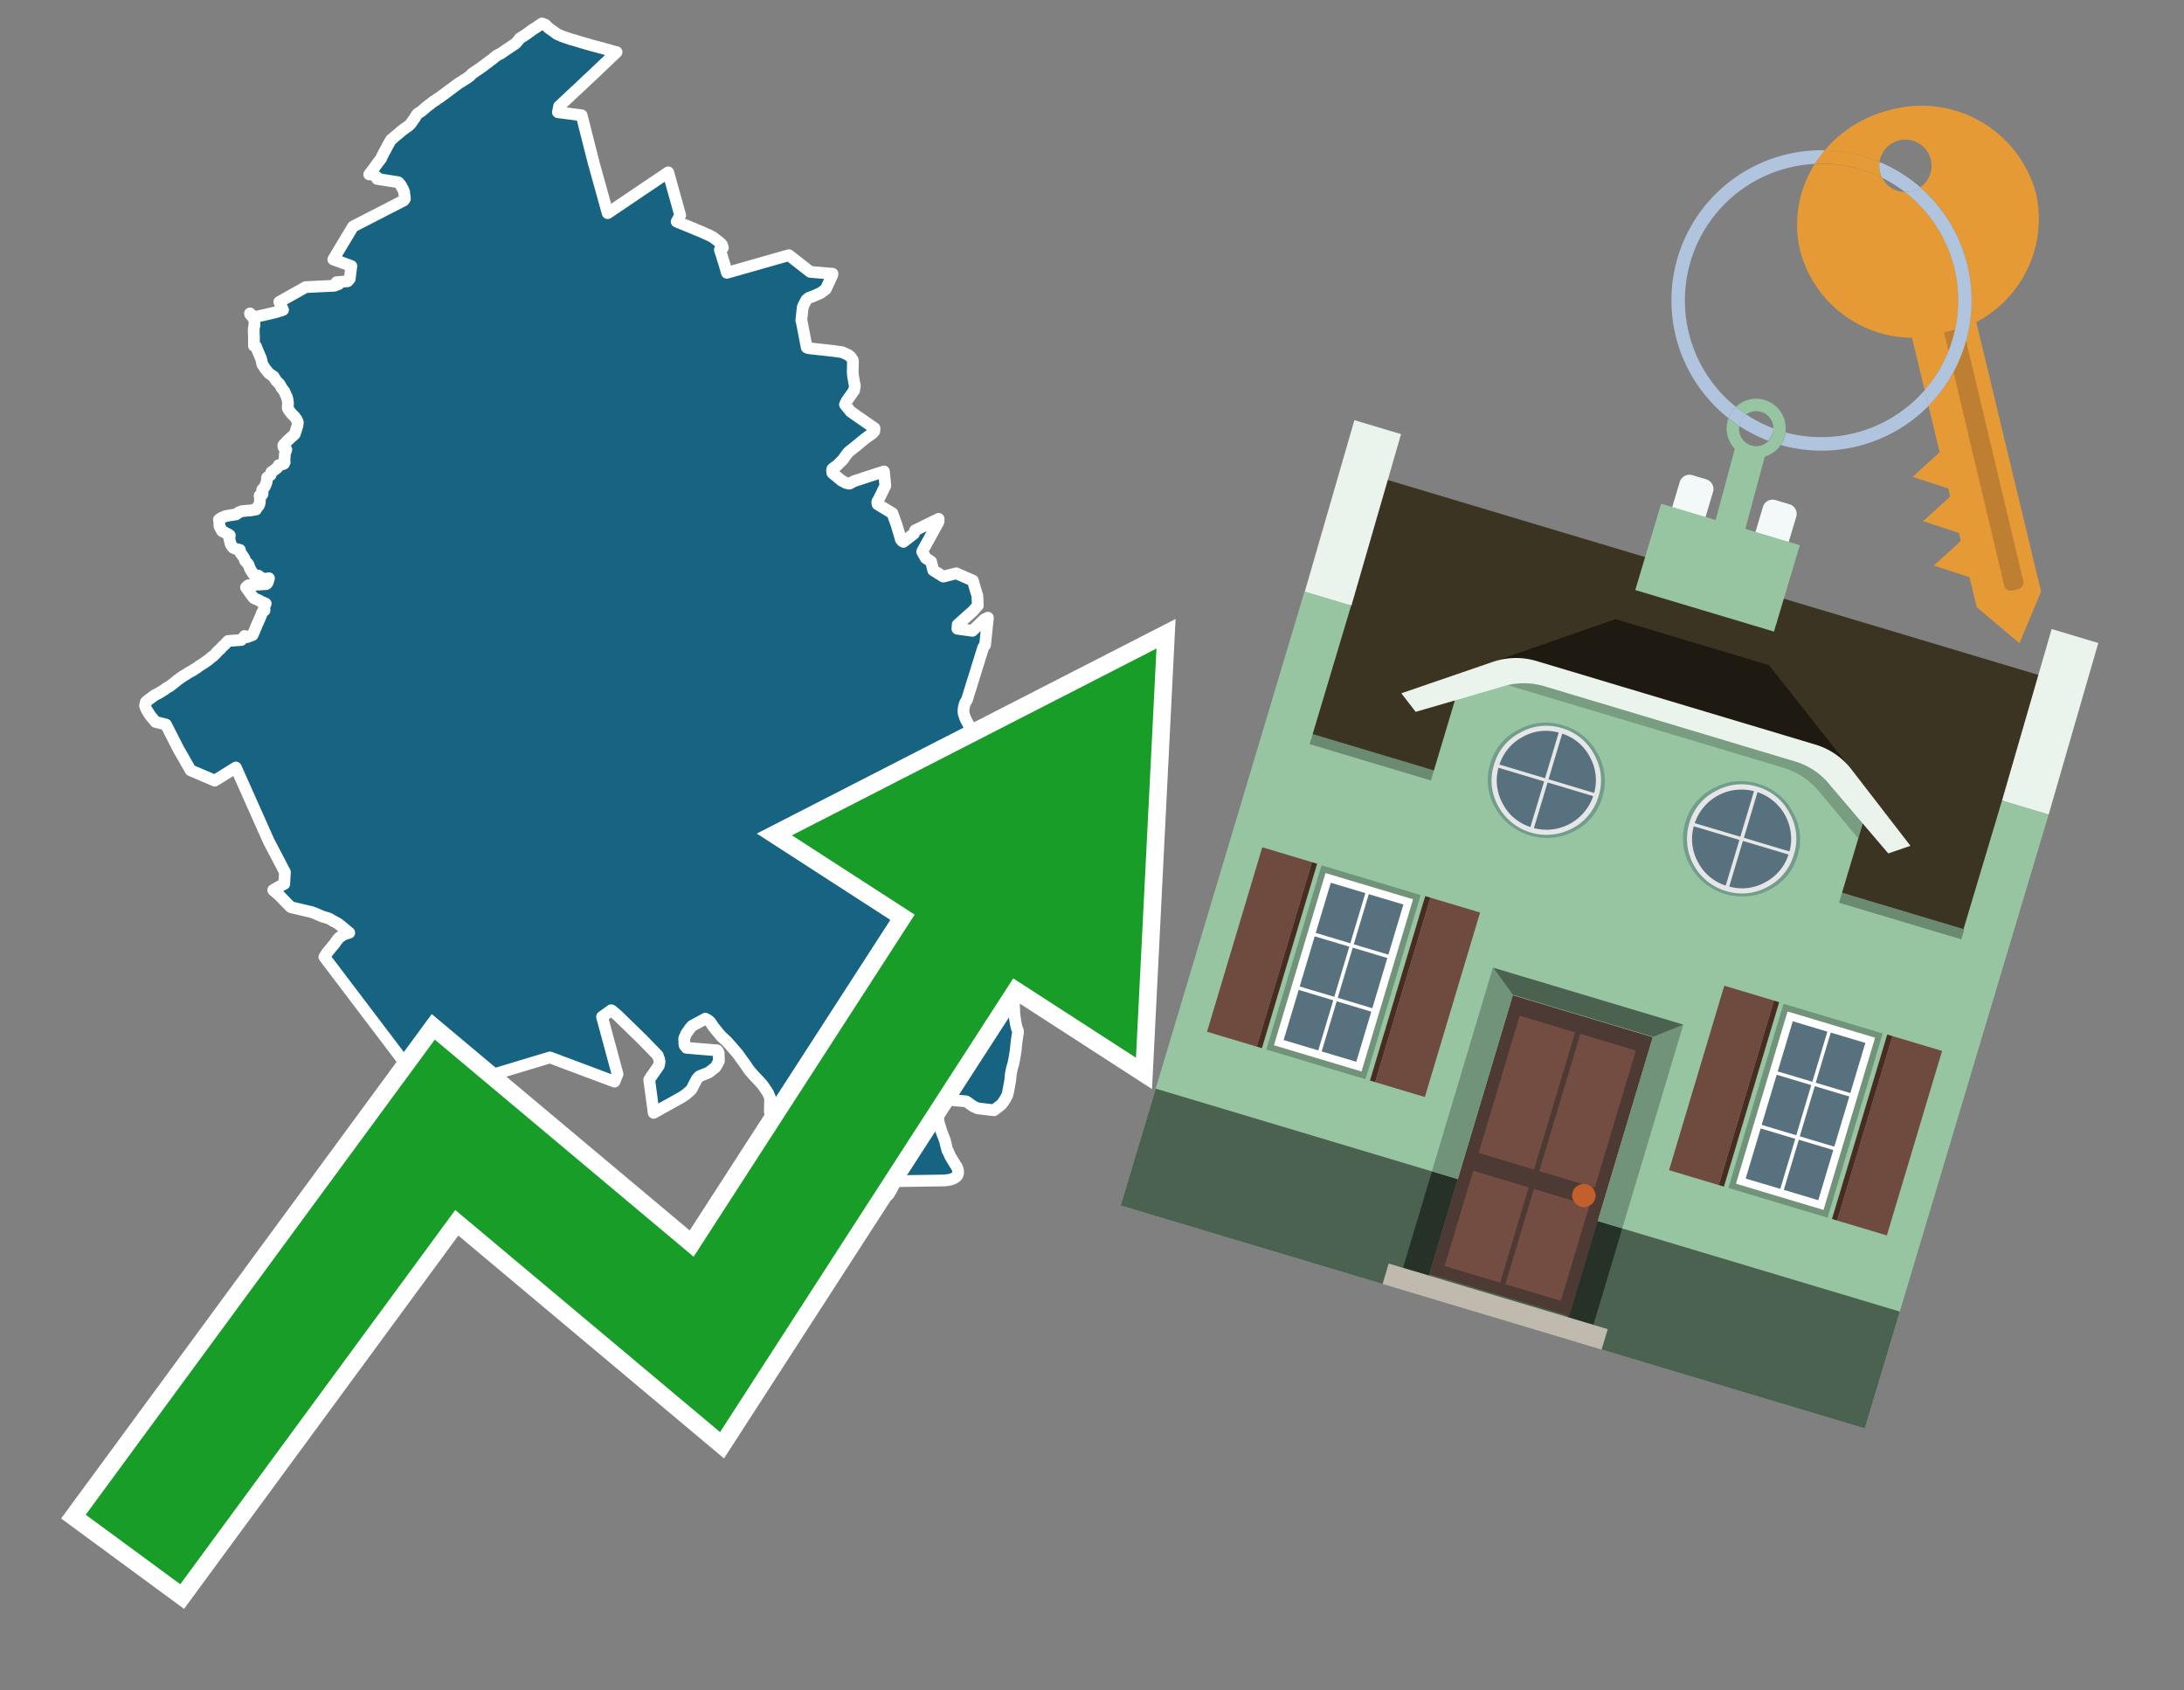 <svg id="Text" xmlns="http://www.w3.org/2000/svg" width="93.05" height="72" viewBox="0 0 93.05 72"><rect x="0" y="0" width="93.05" height="72" fill="#808080" stroke="none"/><polygon points="6.21,29.91 6.26,29.86 6.39,29.76 6.49,29.69 6.54,29.65 6.59,29.61 6.66,29.58 6.71,29.55 6.79,29.51 6.9,29.44 7,29.38 7.05,29.34 7.12,29.29 7.18,29.26 7.26,29.21 7.32,29.16 7.39,29.11 7.45,29.06 7.51,29.01 7.56,28.97 7.64,28.91 7.7,28.87 7.74,28.84 7.83,28.78 7.9,28.74 7.95,28.71 7.99,28.68 8.06,28.64 8.13,28.6 8.21,28.56 8.26,28.52 8.33,28.48 8.39,28.44 8.43,28.41 8.47,28.38 8.53,28.34 8.6,28.3 8.66,28.26 8.72,28.22 8.8,28.16 8.85,28.13 8.92,28.07 8.97,28.03 9.04,27.97 9.09,27.94 9.12,27.91 9.17,27.86 9.2,27.83 9.23,27.79 9.3,27.72 9.38,27.65 9.41,27.62 9.47,27.55 9.61,27.42 9.64,27.38 9.69,27.33 9.72,27.3 10.28,27.26 10.31,27.22 10.35,27.18 10.42,27.09 10.52,27.14 10.76,27.05 10.78,27.01 10.8,26.96 10.83,26.9 10.86,26.82 10.9,26.74 10.91,26.7 10.96,26.58 10.99,26.52 11.01,26.48 11.02,26.44 11.04,26.41 11.07,26.34 11.1,26.26 11.12,26.22 11.15,26.14 11.17,26.09 11.19,26.06 11.27,26 11.27,25.97 11.24,25.94 11.25,25.9 11.27,25.84 11.32,25.71 11.18,25.65 11.1,25.62 11.07,25.59 10.99,25.55 10.89,25.51 10.82,25.48 10.8,25.45 10.77,25.42 10.7,25.33 10.66,25.27 10.58,25.16 10.56,25.13 10.48,25.02 10.55,24.95 10.61,24.92 11.34,24.88 11.38,24.85 11.41,24.8 11.44,24.7 11.46,24.63 11.23,24.66 11.1,24.59 11.01,24.52 10.84,24.49 10.79,24.45 10.66,24.24 10.64,24.19 10.59,24.05 10.55,24 10.52,23.97 10.44,23.88 10.42,23.8 10.38,23.73 10.34,23.68 10.32,23.64 10.25,23.56 10.22,23.42 10.08,23.39 9.95,23.34 9.9,23.29 9.83,23.18 9.77,22.95 9.78,22.87 9.79,22.8 9.75,22.77 9.46,22.62 9.35,22.41 9.34,22.21 9.33,22.13 9.41,22.07 9.54,22.01 9.63,21.98 9.85,21.94 10.06,21.91 10.18,21.82 10.32,21.77 10.68,21.74 10.91,21.7 10.94,21.63 11.03,21.53 11.07,21.41 11.07,21.34 11.08,21.26 11.06,21.11 11.18,21.06 11.19,21 11.17,20.86 11.26,20.76 11.32,20.65 11.36,20.53 11.38,20.34 11.53,20.23 11.56,20.11 11.8,19.94 11.88,19.81 12.03,19.78 12.1,19.75 12.13,19.68 12.12,19.65 12.12,19.59 12.14,19.32 12.2,19.15 12.08,19.05 12.07,18.97 12.09,18.94 12.26,18.76 12.56,18.49 12.58,18.42 12.62,18.3 12.67,18.14 12.68,18.06 12.69,17.99 12.67,17.94 12.66,17.91 12.61,17.83 12.55,17.75 12.49,17.69 12.43,17.63 12.3,17.46 12.28,17.42 12.26,17.38 12.26,17.33 12.27,17.16 12.25,17.02 12.23,16.94 12.22,16.9 12.18,16.83 12.12,16.68 11.99,16.51 11.92,16.37 11.8,16.25 11.77,16.22 11.72,16.14 11.66,16.04 11.61,16.01 11.46,15.9 11.3,15.71 11.27,15.66 11.24,15.61 11.17,15.51 11.15,15.39 11.12,15.27 10.97,14.92 10.91,14.76 10.82,14.73 10.82,14.68 10.82,14.64 10.82,14.61 10.82,14.57 10.82,14.53 10.82,14.49 10.82,14.45 10.82,14.41 10.82,14.37 10.82,14.3 10.81,14.18 10.81,14.15 10.81,14.11 10.81,14.07 10.81,14.03 10.81,13.99 10.83,13.91 10.84,13.88 10.84,13.79 10.84,13.76 10.84,13.68 10.83,13.62 10.82,13.57 10.72,13.46 10.66,13.39 10.65,13.35 10.82,13.51 11.19,13.43 11.75,13.3 11.87,13.26 11.98,13.23 12.06,13.2 11.9,12.86 13.02,12.23 14.25,12.17 14.35,12.13 14.43,12.1 14.34,12.02 14.81,11.98 14.9,11.88 14.97,11.33 14.2,11.05 14.89,9.9 15.04,9.65 17.2,8.54 17.25,8.47 17.25,8.44 17.24,8.39 17.24,8.35 17.22,8.23 17.22,8.18 17.17,8.06 17.14,8.01 17.1,7.93 17.07,7.88 17,7.79 16.96,7.76 16.07,7.62 16.08,7.56 15.95,7.48 15.8,7.4 15.73,7.43 15.92,7.18 15.97,7.11 15.99,7.08 16.05,7 16.07,6.97 16.17,6.84 16.21,6.79 16.23,6.76 16.25,6.73 16.28,6.65 16.31,6.6 16.33,6.55 16.38,6.46 16.4,6.43 16.46,6.31 16.51,6.22 16.58,6.09 16.67,5.94 16.73,5.9 16.83,5.81 16.89,5.76 16.99,5.68 17.09,5.59 17.29,5.44 17.41,5.36 17.45,5.32 17.5,5.27 17.56,5.18 17.6,5.13 17.65,5.05 17.69,5 17.71,4.96 17.76,4.88 17.79,4.85 17.83,4.82 17.95,4.74 18,4.7 18.06,4.65 18.11,4.6 18.24,4.5 18.27,4.47 18.32,4.44 18.37,4.4 18.47,4.32 18.56,4.27 18.63,4.21 18.72,4.16 18.77,4.12 18.81,4.09 18.94,4 19.04,3.92 19.09,3.89 19.12,3.86 19.18,3.82 19.22,3.79 19.31,3.72 19.57,3.53 19.66,3.48 19.76,3.41 19.88,3.34 19.96,3.28 20.02,3.24 20.11,3.14 20.2,3.08 20.26,3.04 20.3,3.01 20.42,2.93 20.52,2.86 20.63,2.78 20.73,2.7 20.78,2.67 20.81,2.64 20.95,2.54 21,2.5 21.07,2.44 21.19,2.35 21.32,2.29 21.55,2.13 21.76,1.99 21.97,1.85 22.05,1.76 22.15,1.63 22.2,1.6 22.38,1.49 22.49,1.41 22.56,1.36 22.6,1.33 22.66,1.28 22.76,1.22 22.9,1.13 22.94,1.1 23.09,1 23.23,1.05 23.37,1.19 23.75,1.46 23.96,1.55 24.34,1.68 24.46,1.71 24.72,1.79 25.2,1.93 25.73,2.07 26.11,2.18 26.27,2.22 25.65,2.81 25.26,3.18 24.98,3.44 24.74,3.67 24.35,4.03 24.32,4.06 24,4.36 23.82,4.53 23.77,4.78 24.78,4.91 25.29,6.92 25.89,9.08 28.47,7.34 28.98,9.17 28.83,9.44 29.49,9.71 29.57,9.74 29.65,9.78 29.88,9.87 30.07,9.96 30.17,10 30.33,10.08 30.4,10.12 30.46,10.17 30.63,10.3 30.66,10.33 30.72,10.38 30.76,10.43 30.78,10.49 30.8,10.55 30.7,10.6 30.67,10.64 30.68,10.67 30.7,10.73 30.76,10.91 30.78,10.99 30.83,11.14 30.85,11.2 30.97,11.62 33.61,10.87 34.52,11.58 35.47,11.66 35.46,11.72 35.18,12.32 35.07,12.4 34.96,12.48 34.71,12.59 34.62,12.63 34.5,12.67 34.44,12.7 34.35,12.78 34.23,13.01 34.22,13.05 34.2,13.09 34.14,13.65 34.16,13.71 34.37,14.8 34.44,14.83 35.52,14.95 35.87,15 35.99,15.05 36.16,15.13 36.19,15.16 36.24,15.2 36.31,15.3 36.33,15.33 36.34,15.42 36.33,15.8 36.33,15.84 36.34,15.98 36.4,16.34 36.42,16.42 36.42,16.45 36.39,16.63 36.08,17.07 36.06,17.1 36,17.23 36.24,17.53 36.51,17.72 37.26,18.24 37.25,18.37 37.18,18.45 36.86,18.68 36.46,19.01 36.18,19.23 36.12,19.29 35.98,19.48 35.93,19.56 35.65,19.84 35.54,19.91 35.46,19.98 35.45,20.03 35.46,20.14 35.5,20.18 35.65,20.3 35.84,20.46 36.04,20.57 36.19,20.6 36.4,20.49 37.66,20.08 37.72,20.69 37.66,20.81 37.47,21.2 37.38,21.37 37.38,21.44 37.39,21.48 38.02,21.86 38.2,22.36 38.36,22.9 38.38,22.98 38.41,23.01 38.43,23.04 38.49,23.08 38.94,22.73 38.96,22.67 38.99,22.59 39.99,22.1 39.99,22.18 39.98,22.24 39.3,23.47 39.29,23.5 39.44,23.77 39.67,23.92 39.76,24.29 40.19,24.56 40.74,24.42 41.45,24.73 41.55,25.08 41.64,25.37 41.66,25.79 41.45,26.03 40.8,26.61 40.8,26.65 40.79,26.78 41.43,26.87 41.94,26.38 42.09,26.31 41.97,27.47 41.89,27.58 41.2,29.8 41.12,29.94 41.09,30.02 41.07,30.11 41.06,30.16 41.05,30.24 41.05,30.32 41.06,30.4 41.08,30.46 41.12,30.58 41.15,30.65 41.23,30.8 41.37,31.06 41.41,31.11 41.43,31.14 41.47,31.22 41.51,31.3 41.52,31.34 41.54,31.38 41.54,31.41 41.55,31.44 41.56,31.47 41.57,31.54 41.57,31.64 41.56,31.71 41.55,31.78 41.46,31.98 41.22,32.53 41.12,32.74 41.1,32.77 41.05,32.88 41.04,32.93 41.03,33.01 41.02,33.04 41.02,33.13 41.01,33.3 41,33.59 40.99,33.69 40.98,33.74 40.98,33.79 40.98,33.86 40.99,33.92 41,34.01 41.02,34.14 41.05,34.21 41.07,34.25 41.11,34.29 41.16,34.33 41.21,34.36 41.3,34.39 41.85,34.43 41.99,34.46 42.31,34.49 42.54,34.53 44.04,34.59 44.13,34.74 44.18,34.82 44.32,35 44.43,35.17 45.11,35.22 45.7,35.25 45.78,35.31 45.81,35.35 45.86,35.46 45.85,35.55 45.78,35.68 45.57,35.9 45.52,35.94 45.42,36.02 45.32,36.1 45.28,36.16 45.12,36.33 44.76,36.67 44.69,36.77 44.67,36.81 44.63,36.89 44.58,37.01 44.55,37.09 44.49,37.34 44.48,37.38 44.42,37.54 44.39,37.59 44.31,37.72 44.27,37.78 44.19,37.87 44.1,37.98 44.07,38.01 43.96,38.15 43.93,38.23 43.91,38.26 43.9,38.29 43.88,38.32 43.85,38.39 43.83,38.46 43.82,38.51 43.84,38.59 43.86,38.67 43.87,38.7 43.89,38.75 43.91,38.78 43.93,38.81 44.03,38.96 44.11,39.09 44.15,39.15 44.24,39.27 44.42,39.52 44.72,39.84 45.29,40.44 45.34,40.52 45.35,40.55 45.36,40.63 45.36,40.68 45.31,40.79 45.29,40.83 45.14,40.92 44.91,41.09 44.88,41.12 44.73,41.25 44.67,41.31 44.64,41.34 44.57,41.39 44.42,41.55 44.28,41.69 44.22,41.77 44.2,41.8 44.06,41.93 44,41.97 43.97,42 43.87,42.06 43.79,42.1 43.63,42.14 43.51,42.2 43.41,42.28 43.37,42.32 43.33,42.37 43.31,42.4 43.29,42.43 43.25,42.51 43.24,42.55 43.23,42.58 43.21,42.66 43.2,42.82 43.21,42.99 43.21,43.1 43.21,43.13 43.22,43.18 43.22,43.21 43.24,43.36 43.28,43.62 43.32,43.79 43.37,43.91 43.37,43.99 43.32,44.3 43.28,44.67 43.28,44.71 43.27,44.77 43.23,45.01 43.22,45.07 43.18,45.28 43.12,45.49 43.11,45.53 43.09,45.63 43.07,45.72 43.04,46.03 42.98,46.35 42.95,46.51 42.92,46.63 42.9,46.68 42.83,46.81 42.79,46.87 42.71,46.99 42.66,47.05 42.39,47.26 42.35,47.29 41.66,47.21 41.59,47.18 41.46,47.12 41.21,46.94 41.16,46.91 40.35,46.84 40.07,47.15 40,47.32 39.98,47.45 39.97,47.52 39.97,47.65 39.98,47.72 39.99,47.76 39.99,47.79 40.09,48.13 40.11,48.19 40.26,48.58 40.36,48.99 40.38,49.02 40.45,49.17 40.49,49.26 40.55,49.36 40.65,49.52 40.67,49.56 40.75,49.68 40.77,49.71 40.78,49.74 40.8,49.79 40.81,49.82 40.81,49.85 40.82,49.88 40.82,49.91 40.82,49.94 40.82,49.97 40.8,50.01 40.8,50.04 40.78,50.07 40.76,50.1 40.73,50.13 40.67,50.17 40.57,50.22 40.46,50.25 40.26,50.28 38.18,50.31 38.15,50.34 38.13,50.37 38.11,50.4 38.09,50.44 38.08,50.47 38,50.63 37.97,50.69 37.95,50.72 37.91,50.79 37.89,50.82 37.88,50.85 37.85,50.88 37.82,50.91 37.76,50.94 37.64,50.97 37.55,51 36.56,50.55 36.51,50.51 34.53,49.62 34.43,49.42 34.26,49.07 34.18,48.94 34.09,48.86 34.01,48.78 33.96,48.74 33.57,48.38 33.35,48.16 33.24,47.99 33.12,47.83 32.93,47.57 32.8,47.36 32.81,46.77 32.72,46.55 32.49,46.21 32.45,46.17 32.42,46.13 32.1,45.79 31.91,45.57 31.75,45.33 31.61,45.14 31.44,44.9 31.07,44.47 31.01,44.41 30.97,44.36 30.74,44.15 30.71,44.12 30.4,43.74 30.28,43.56 30.25,43.52 30.21,43.49 30.18,43.46 30.11,43.42 30.05,43.39 29.48,43.7 29.38,43.82 29.35,43.87 29.29,43.95 29.23,44.04 29.22,44.07 29.17,44.18 29.16,44.21 29.15,44.24 29.16,44.5 29.17,44.53 29.2,44.57 29.23,44.6 29.25,44.63 30.56,44.74 30.6,44.8 30.62,44.85 30.63,45.19 30.54,45.36 30.48,45.46 30.2,45.68 29.8,45.84 29.73,45.91 29.69,45.96 29.54,46.24 29.52,46.29 29.47,46.38 29.43,46.43 29.39,46.47 29.24,46.6 29.07,46.72 27.85,47.4 27.66,45.99 27.73,45.88 28.05,45.42 28.07,45.39 28.1,45.25 28.1,45.22 28.08,45.11 28.02,44.95 27.36,44.27 26.31,43.25 26.09,43.06 26.04,43.03 25.65,43.31 26.31,45.75 26.18,46.07 23.43,45.04 19.18,46.32 19.14,45.6 18.39,44.98 17.87,46.1 13.82,40.76 13.93,40.59 14.15,40.32 14.26,40.19 14.29,40.14 14.32,40.1 14.34,40.07 14.37,40.04 14.39,40 14.42,39.97 14.45,39.94 14.49,39.91 14.63,39.81 14.72,39.78 14.88,39.73 14.77,39.64 14.58,39.48 14.52,39.43 14.45,39.38 14.39,39.33 14.2,39.23 14.15,39.2 14.01,39.12 13.74,39.04 13.46,38.92 13.39,38.89 13.28,38.85 12.39,38.64 12.3,38.55 11.95,38.19 11.87,38.11 11.81,38.06 11.67,37.94 11.64,37.91 11.92,37.75 12.11,37.65 12.14,37.15 11.45,35.83 10.05,32.69 9.15,33.25 8.12,32.81 7.6,31.9 7.07,30.86 6.63,30.75 6.52,30.62 6.46,30.55 6.42,30.5 6.37,30.43 6.23,30.2 6.18,30.06 " fill="#166382" stroke="#fff" stroke-linejoin="round" stroke-width="0.5"/><polygon points="49.272 27.624 33.741 35.58 38.97 38.959 29.553 53.529 18.525 44.281 3.652 64.518 7.681 67.479 19.396 51.538 30.678 60.999 43.169 41.673 48.398 45.053 49.272 27.624" fill="none" stroke="#fff" stroke-miterlimit="10" stroke-width="1.5"/><polygon points="49.272 27.624 33.741 35.58 38.97 38.959 29.553 53.529 18.525 44.281 3.652 64.518 7.681 67.479 19.396 51.538 30.678 60.999 43.169 41.673 48.398 45.053 49.272 27.624" fill="#179d28"/><path d="M80.19,7.577a1.16,1.16,0,0,1-.094-.251,1.114,1.114,0,0,1-.018-.429A6.367,6.367,0,0,0,77.743,6.4a5.269,5.269,0,0,0-.423.577c.1,0,.192-.007.288-.007A5.794,5.794,0,0,1,80.19,7.577Z" fill="#e69a35"/><path d="M77.608,6.4A6.394,6.394,0,0,0,73.64,17.81a1.26,1.26,0,0,1,.317-.48A5.821,5.821,0,0,1,77.32,6.981a5.269,5.269,0,0,1,.423-.577Z" fill="#b0c4de"/><path d="M84.2,13.72a4.962,4.962,0,0,0,2.545-5.48,5.047,5.047,0,0,0-6.179-3.566A5.322,5.322,0,0,0,77.743,6.4a6.367,6.367,0,0,1,2.335.493,1.114,1.114,0,1,1,1.736,1.084,6.392,6.392,0,0,1,.347,9.3l.479,1.985-.438.4-.716.648.92.3.6.2.082.341-.438.4-.716.648.92.3.605.2.082.341-.438.4-.716.649.92.3.605.2.307,1.274,1.821,1.534.921-2.2Z" fill="#e69a35"/><path d="M81.154,8.179a1.115,1.115,0,0,1-.964-.6,5.794,5.794,0,0,0-2.582-.6c-.1,0-.192,0-.288.007a4.783,4.783,0,0,0-.625,3.685,4.962,4.962,0,0,0,4.765,3.715L82,16.617a5.82,5.82,0,0,0-.846-8.438Z" fill="#e69a35"/><path d="M74.1,18.142a6.386,6.386,0,0,0,1.232.63.73.73,0,0,0,.224-.527h0a5.783,5.783,0,0,1-1.159-.593A.733.733,0,0,0,74.1,18.142Z" fill="#b0c4de"/><path d="M74.4,17.652q-.228-.152-.44-.322a1.26,1.26,0,0,0-.317.48c.148.117.3.228.46.332A.733.733,0,0,1,74.4,17.652Z" fill="#b0c4de"/><path d="M74.824,16.984a1.257,1.257,0,0,0-.867.346c.141.114.288.222.44.322a.731.731,0,0,1,1.159.593h0a.732.732,0,1,1-1.463,0,.7.7,0,0,1,.007-.1c-.158-.1-.312-.215-.46-.332a1.258,1.258,0,0,0,.273,1.3l-.979,3.635,1.275.341.98-3.639a1.266,1.266,0,0,0,.681-.5,1.249,1.249,0,0,0,.2-.538,1.328,1.328,0,0,0,.012-.168A1.262,1.262,0,0,0,74.824,16.984Z" fill="#97c4a1"/><path d="M85.974,25.1l-.226.053a.3.3,0,0,1-.362-.223l-2.56-10.777.81-.193L86.2,24.736A.3.3,0,0,1,85.974,25.1Z" fill="#bf7f32"/><path d="M80.1,7.326a1.16,1.16,0,0,0,.094.251,5.833,5.833,0,0,1,.964.6,1.137,1.137,0,0,0,.287-.031,1.108,1.108,0,0,0,.373-.167A6.371,6.371,0,0,0,80.078,6.9,1.114,1.114,0,0,0,80.1,7.326Z" fill="#b0c4de"/><path d="M77.608,18.618a5.836,5.836,0,0,1-1.534-.2,1.24,1.24,0,0,1-.2.537,6.4,6.4,0,0,0,6.291-1.666L82,16.617A5.807,5.807,0,0,1,77.608,18.618Z" fill="#b0c4de"/><path d="M81.814,7.981a1.108,1.108,0,0,1-.373.167,1.137,1.137,0,0,1-.287.031A5.82,5.82,0,0,1,82,16.617l.161.667a6.392,6.392,0,0,0-.347-9.3Z" fill="#b0c4de"/><polygon points="83.79 39.753 55.78 31.364 58.988 20.404 86.964 28.783 83.79 39.753 83.79 39.753" fill="#3c3422" fill-rule="evenodd"/><polygon points="81.705 53.32 87.284 34.692 85.297 34.097 83.656 39.575 55.926 31.269 57.567 25.791 55.579 25.196 47.746 51.348 79.451 60.844 81.705 53.32" fill="#97c4a1" fill-rule="evenodd"/><rect x="69.522" y="21.148" width="0.444" height="28.983" transform="translate(15.592 92.226) rotate(-73.326)" opacity="0.3"/><polygon points="87.284 34.692 85.297 34.097 87.411 26.793 89.398 27.388 87.284 34.692 87.284 34.692" fill="#eaf3ec" fill-rule="evenodd"/><polygon points="57.578 25.794 55.591 25.199 57.705 17.896 59.692 18.491 57.578 25.794 57.578 25.794" fill="#eaf3ec" fill-rule="evenodd"/><polygon points="79.451 60.844 80.943 55.865 49.238 46.369 47.747 51.348 79.451 60.844 79.451 60.844" fill="#4c6251" fill-rule="evenodd"/><path d="M71.566,20.528l-.522,1.743,1.418.425.523-1.744a.432.432,0,0,0-.289-.536l-.593-.177A.431.431,0,0,0,71.566,20.528Z" fill="#f3f9f8" fill-rule="evenodd"/><path d="M75.111,21.589l-.522,1.743,1.418.425.522-1.743a.43.43,0,0,0-.289-.536l-.593-.178A.43.43,0,0,0,75.111,21.589Z" fill="#f3f9f8" fill-rule="evenodd"/><polygon points="75.368 28.329 68.829 26.37 63.807 28.121 78.733 32.591 75.368 28.329" fill="#1e1a11"/><polygon points="78.248 32.422 64.442 28.287 62.236 28.998 60.064 36.247 77.453 41.455 79.651 34.116 78.248 32.422" fill="#97c4a1"/><path d="M77.74,32.516S65.088,28.725,65,28.7l-.938.43,11.892,3.562a3.175,3.175,0,0,1,1.532,1l1.685,2.02.327-1.09Z" fill-rule="evenodd" opacity="0.2"/><path d="M77.35,31.716,65.458,28.154a3.041,3.041,0,0,0-1.854.037l-3.9,1.339.611.79,3.626-1.054a3.045,3.045,0,0,1,1.855-.037l10.673,3.2A3.028,3.028,0,0,1,78,33.477l2.45,2.874.945-.325-2.518-3.26A3.036,3.036,0,0,0,77.35,31.716Z" fill="#eaf3ec"/><polygon points="76.683 23.223 70.773 21.453 69.671 25.132 75.581 26.902 76.683 23.223 76.683 23.223" fill="#97c4a1" fill-rule="evenodd"/><g id="Symbol_9_0_Layer2_0_MEMBER_8_MEMBER_21_MEMBER_0_FILL" data-name="Symbol 9 0 Layer2 0 MEMBER 8 MEMBER 21 MEMBER 0 FILL"><path d="M66.584,30.892a2.39,2.39,0,0,0-1.891.189,2.317,2.317,0,0,0-1.2,1.448A2.345,2.345,0,0,0,63.7,34.4a2.528,2.528,0,0,0,3.367,1.008,2.339,2.339,0,0,0,1.2-1.447,2.313,2.313,0,0,0-.208-1.87A2.394,2.394,0,0,0,66.584,30.892Z" fill="#729d8c"/></g><g id="Symbol_9_0_Layer2_0_MEMBER_8_MEMBER_21_MEMBER_1_FILL" data-name="Symbol 9 0 Layer2 0 MEMBER 8 MEMBER 21 MEMBER 1 FILL"><path d="M66.547,31.016a2.241,2.241,0,0,0-1.769.185,2.213,2.213,0,0,0-1.127,1.376,2.239,2.239,0,0,0,.185,1.768,2.341,2.341,0,0,0,3.145.942,2.234,2.234,0,0,0,1.126-1.376,2.207,2.207,0,0,0-.185-1.768A2.237,2.237,0,0,0,66.547,31.016Z" fill="#e6e6e6"/></g><g id="Symbol_9_0_Layer2_0_MEMBER_8_MEMBER_21_MEMBER_2_MEMBER_0_FILL" data-name="Symbol 9 0 Layer2 0 MEMBER 8 MEMBER 21 MEMBER 2 MEMBER 0 FILL"><path d="M65.787,33.284,63.843,32.7a2.036,2.036,0,0,0,.186,1.539,2.015,2.015,0,0,0,1.175.986Z" fill="#58717f"/></g><g id="Symbol_9_0_Layer2_0_MEMBER_8_MEMBER_21_MEMBER_2_MEMBER_1_FILL" data-name="Symbol 9 0 Layer2 0 MEMBER 8 MEMBER 21 MEMBER 2 MEMBER 1 FILL"><path d="M65.827,33.148l.582-1.944a2.01,2.01,0,0,0-1.523.178,2.037,2.037,0,0,0-1,1.183Z" fill="#58717f"/></g><g id="Symbol_9_0_Layer2_0_MEMBER_8_MEMBER_21_MEMBER_2_MEMBER_2_FILL" data-name="Symbol 9 0 Layer2 0 MEMBER 8 MEMBER 21 MEMBER 2 MEMBER 2 FILL"><path d="M67.878,33.91l-1.943-.582-.582,1.944a2.1,2.1,0,0,0,2.525-1.362Z" fill="#58717f"/></g><g id="Symbol_9_0_Layer2_0_MEMBER_8_MEMBER_21_MEMBER_2_MEMBER_3_FILL" data-name="Symbol 9 0 Layer2 0 MEMBER 8 MEMBER 21 MEMBER 2 MEMBER 3 FILL"><path d="M66.558,31.249l-.582,1.943,1.943.582a2.031,2.031,0,0,0-.186-1.539A2.009,2.009,0,0,0,66.558,31.249Z" fill="#58717f"/></g><g id="Symbol_9_0_Layer2_0_MEMBER_8_MEMBER_21_MEMBER_0_FILL-2" data-name="Symbol 9 0 Layer2 0 MEMBER 8 MEMBER 21 MEMBER 0 FILL"><path d="M74.9,33.384a2.4,2.4,0,0,0-1.891.189,2.316,2.316,0,0,0-1.2,1.448,2.341,2.341,0,0,0,.209,1.87A2.527,2.527,0,0,0,75.387,37.9a2.345,2.345,0,0,0,1.2-1.447,2.314,2.314,0,0,0-.209-1.87A2.389,2.389,0,0,0,74.9,33.384Z" fill="#729d8c"/></g><g id="Symbol_9_0_Layer2_0_MEMBER_8_MEMBER_21_MEMBER_1_FILL-2" data-name="Symbol 9 0 Layer2 0 MEMBER 8 MEMBER 21 MEMBER 1 FILL"><path d="M74.867,33.508a2.239,2.239,0,0,0-1.768.185,2.21,2.21,0,0,0-1.127,1.376,2.316,2.316,0,0,0,1.564,2.883,2.261,2.261,0,0,0,1.765-.173A2.237,2.237,0,0,0,76.428,36.4a2.209,2.209,0,0,0-.185-1.769A2.239,2.239,0,0,0,74.867,33.508Z" fill="#e6e6e6"/></g><g id="Symbol_9_0_Layer2_0_MEMBER_8_MEMBER_21_MEMBER_2_MEMBER_0_FILL-2" data-name="Symbol 9 0 Layer2 0 MEMBER 8 MEMBER 21 MEMBER 2 MEMBER 0 FILL"><path d="M74.107,35.776l-1.943-.582a2.031,2.031,0,0,0,.186,1.539,2.009,2.009,0,0,0,1.175.986Z" fill="#58717f"/></g><g id="Symbol_9_0_Layer2_0_MEMBER_8_MEMBER_21_MEMBER_2_MEMBER_1_FILL-2" data-name="Symbol 9 0 Layer2 0 MEMBER 8 MEMBER 21 MEMBER 2 MEMBER 1 FILL"><path d="M74.148,35.64,74.73,33.7a2.1,2.1,0,0,0-2.525,1.362Z" fill="#58717f"/></g><g id="Symbol_9_0_Layer2_0_MEMBER_8_MEMBER_21_MEMBER_2_MEMBER_2_FILL-2" data-name="Symbol 9 0 Layer2 0 MEMBER 8 MEMBER 21 MEMBER 2 MEMBER 2 FILL"><path d="M76.2,36.4l-1.943-.582-.582,1.944a2.015,2.015,0,0,0,1.523-.178A2.036,2.036,0,0,0,76.2,36.4Z" fill="#58717f"/></g><g id="Symbol_9_0_Layer2_0_MEMBER_8_MEMBER_21_MEMBER_2_MEMBER_3_FILL-2" data-name="Symbol 9 0 Layer2 0 MEMBER 8 MEMBER 21 MEMBER 2 MEMBER 3 FILL"><path d="M74.879,33.741,74.3,35.684l1.943.582a2.1,2.1,0,0,0-1.361-2.525Z" fill="#58717f"/></g><polygon points="51.426 43.946 53.542 44.58 55.896 36.723 53.78 36.089 51.426 43.946 51.426 43.946" fill="#6e4a3f" fill-rule="evenodd"/><polygon points="53.542 44.58 53.764 44.647 56.117 36.789 55.896 36.723 53.542 44.58 53.542 44.58" fill="#482b22" fill-rule="evenodd"/><polygon points="60.706 46.726 58.59 46.092 60.943 38.235 63.059 38.868 60.706 46.726 60.706 46.726" fill="#6e4a3f" fill-rule="evenodd"/><polygon points="58.59 46.092 58.368 46.026 60.722 38.168 60.943 38.235 58.59 46.092 58.59 46.092" fill="#482b22" fill-rule="evenodd"/><rect x="53.146" y="39.209" width="8.19" height="4.408" transform="translate(1.145 84.365) rotate(-73.326)" fill="#719379"/><polygon points="60.205 38.304 56.474 37.187 54.277 44.522 58.008 45.639 60.205 38.304 60.205 38.304" fill="#fff" fill-rule="evenodd"/><path d="M59.792,38.527l-.64,2.136-1.474-.442.639-2.135,1.475.441Zm-1.621-.485-.64,2.136-1.474-.442L56.7,37.6l1.474.442Zm-2.158,1.84,1.475.441-.64,2.136-1.474-.441.639-2.136Zm-.683,2.282,1.474.441-.639,2.136L54.69,44.3l.64-2.135Zm.981,2.621.639-2.136,1.475.442-.64,2.135-1.474-.441Zm2.158-1.84L56.994,42.5l.64-2.136,1.474.442-.639,2.136Z" fill="#58717f" fill-rule="evenodd"/><polygon points="80.39 52.621 78.274 51.988 80.628 44.13 82.743 44.764 80.39 52.621 80.39 52.621" fill="#6e4a3f" fill-rule="evenodd"/><polygon points="78.274 51.988 78.053 51.921 80.406 44.064 80.628 44.13 78.274 51.988 78.274 51.988" fill="#482b22" fill-rule="evenodd"/><polygon points="71.111 49.842 73.227 50.476 75.58 42.619 73.464 41.985 71.111 49.842 71.111 49.842" fill="#6e4a3f" fill-rule="evenodd"/><polygon points="73.227 50.476 73.448 50.542 75.802 42.685 75.58 42.619 73.227 50.476 73.227 50.476" fill="#482b22" fill-rule="evenodd"/><rect x="72.83" y="45.105" width="8.19" height="4.408" transform="translate(9.534 107.426) rotate(-73.326)" fill="#719379"/><polygon points="76.159 43.083 79.889 44.2 77.692 51.535 73.962 50.418 76.159 43.083 76.159 43.083" fill="#fff" fill-rule="evenodd"/><path d="M76.381,43.5l1.475.442-.64,2.135-1.475-.441.64-2.136ZM78,43.981l1.474.442-.64,2.136-1.474-.442L78,43.981Zm.791,2.724-.64,2.135L76.679,48.4l.64-2.136,1.474.442Zm-.684,2.282-.639,2.135L76,50.68l.64-2.135,1.474.442Zm-2.26,1.65L74.375,50.2l.639-2.135,1.475.441-.64,2.136Zm-.791-2.724.64-2.135,1.474.441-.639,2.136-1.475-.442Z" fill="#58717f" fill-rule="evenodd"/><polygon points="67.888 56.431 69.118 52.323 68.019 51.994 66.789 56.102 67.888 56.431 67.888 56.431" fill="#263128" fill-rule="evenodd"/><polygon points="60.877 54.331 62.108 50.223 61.007 49.894 59.776 54.002 60.877 54.331 60.877 54.331" fill="#263128" fill-rule="evenodd"/><g id="Symbol_9_0_Layer2_0_MEMBER_8_MEMBER_12_MEMBER_0_FILL" data-name="Symbol 9 0 Layer2 0 MEMBER 8 MEMBER 12 MEMBER 0 FILL"><path d="M70.418,44.178l-5.965-1.786L60.9,54.27l5.964,1.786Z" fill="#4e3a34"/></g><g id="Symbol_9_0_Layer2_0_MEMBER_8_MEMBER_12_MEMBER_1_MEMBER_0_FILL" data-name="Symbol 9 0 Layer2 0 MEMBER 8 MEMBER 12 MEMBER 1 MEMBER 0 FILL"><path d="M65.358,49.815l1.75-5.843-2.363-.708L63,49.107Z" fill="#744d42"/></g><g id="Symbol_9_0_Layer2_0_MEMBER_8_MEMBER_12_MEMBER_1_MEMBER_1_FILL" data-name="Symbol 9 0 Layer2 0 MEMBER 8 MEMBER 12 MEMBER 1 MEMBER 1 FILL"><path d="M67.331,44.039l-1.75,5.842,2.364.708,1.75-5.842Z" fill="#744d42"/></g><g id="Symbol_9_0_Layer2_0_MEMBER_8_MEMBER_12_MEMBER_2_MEMBER_0_FILL" data-name="Symbol 9 0 Layer2 0 MEMBER 8 MEMBER 12 MEMBER 2 MEMBER 0 FILL"><path d="M63.915,54.633l1.215-4.058-2.363-.707-1.215,4.057Z" fill="#744d42"/></g><g id="Symbol_9_0_Layer2_0_MEMBER_8_MEMBER_12_MEMBER_2_MEMBER_1_FILL" data-name="Symbol 9 0 Layer2 0 MEMBER 8 MEMBER 12 MEMBER 2 MEMBER 1 FILL"><path d="M66.5,55.407l1.215-4.057-2.363-.708L64.138,54.7Z" fill="#744d42"/></g><g id="Symbol_9_0_Layer2_0_MEMBER_8_MEMBER_13_FILL" data-name="Symbol 9 0 Layer2 0 MEMBER 8 MEMBER 13 FILL"><path d="M67.959,51.058a.439.439,0,0,0-.045-.367.487.487,0,0,0-.669-.2.445.445,0,0,0-.239.282.457.457,0,0,0,.041.378.481.481,0,0,0,.293.242.459.459,0,0,0,.377-.042A.453.453,0,0,0,67.959,51.058Z" fill="#c35e2d"/></g><g id="Symbol_9_0_Layer2_0_MEMBER_8_MEMBER_14_FILL" data-name="Symbol 9 0 Layer2 0 MEMBER 8 MEMBER 14 FILL"><path d="M64.557,42.047l-.951-.833-2.6,8.68,1.1.329Z" fill="#719379"/></g><g id="Symbol_9_0_Layer2_0_MEMBER_8_MEMBER_15_FILL" data-name="Symbol 9 0 Layer2 0 MEMBER 8 MEMBER 15 FILL"><path d="M71.718,43.643l-1.2.19L68.072,52.01l1.046.313Z" fill="#719379"/></g><g id="Symbol_9_0_Layer2_0_MEMBER_8_MEMBER_16_FILL" data-name="Symbol 9 0 Layer2 0 MEMBER 8 MEMBER 16 FILL"><path d="M63.627,41.22l.836,1.156,5.961,1.786,1.294-.519Z" fill="#4c6251"/></g><polygon points="58.905 54.69 59.166 53.819 68.498 56.614 68.237 57.485 58.905 54.69 58.905 54.69" fill="#c0b9ad" fill-rule="evenodd"/></svg>